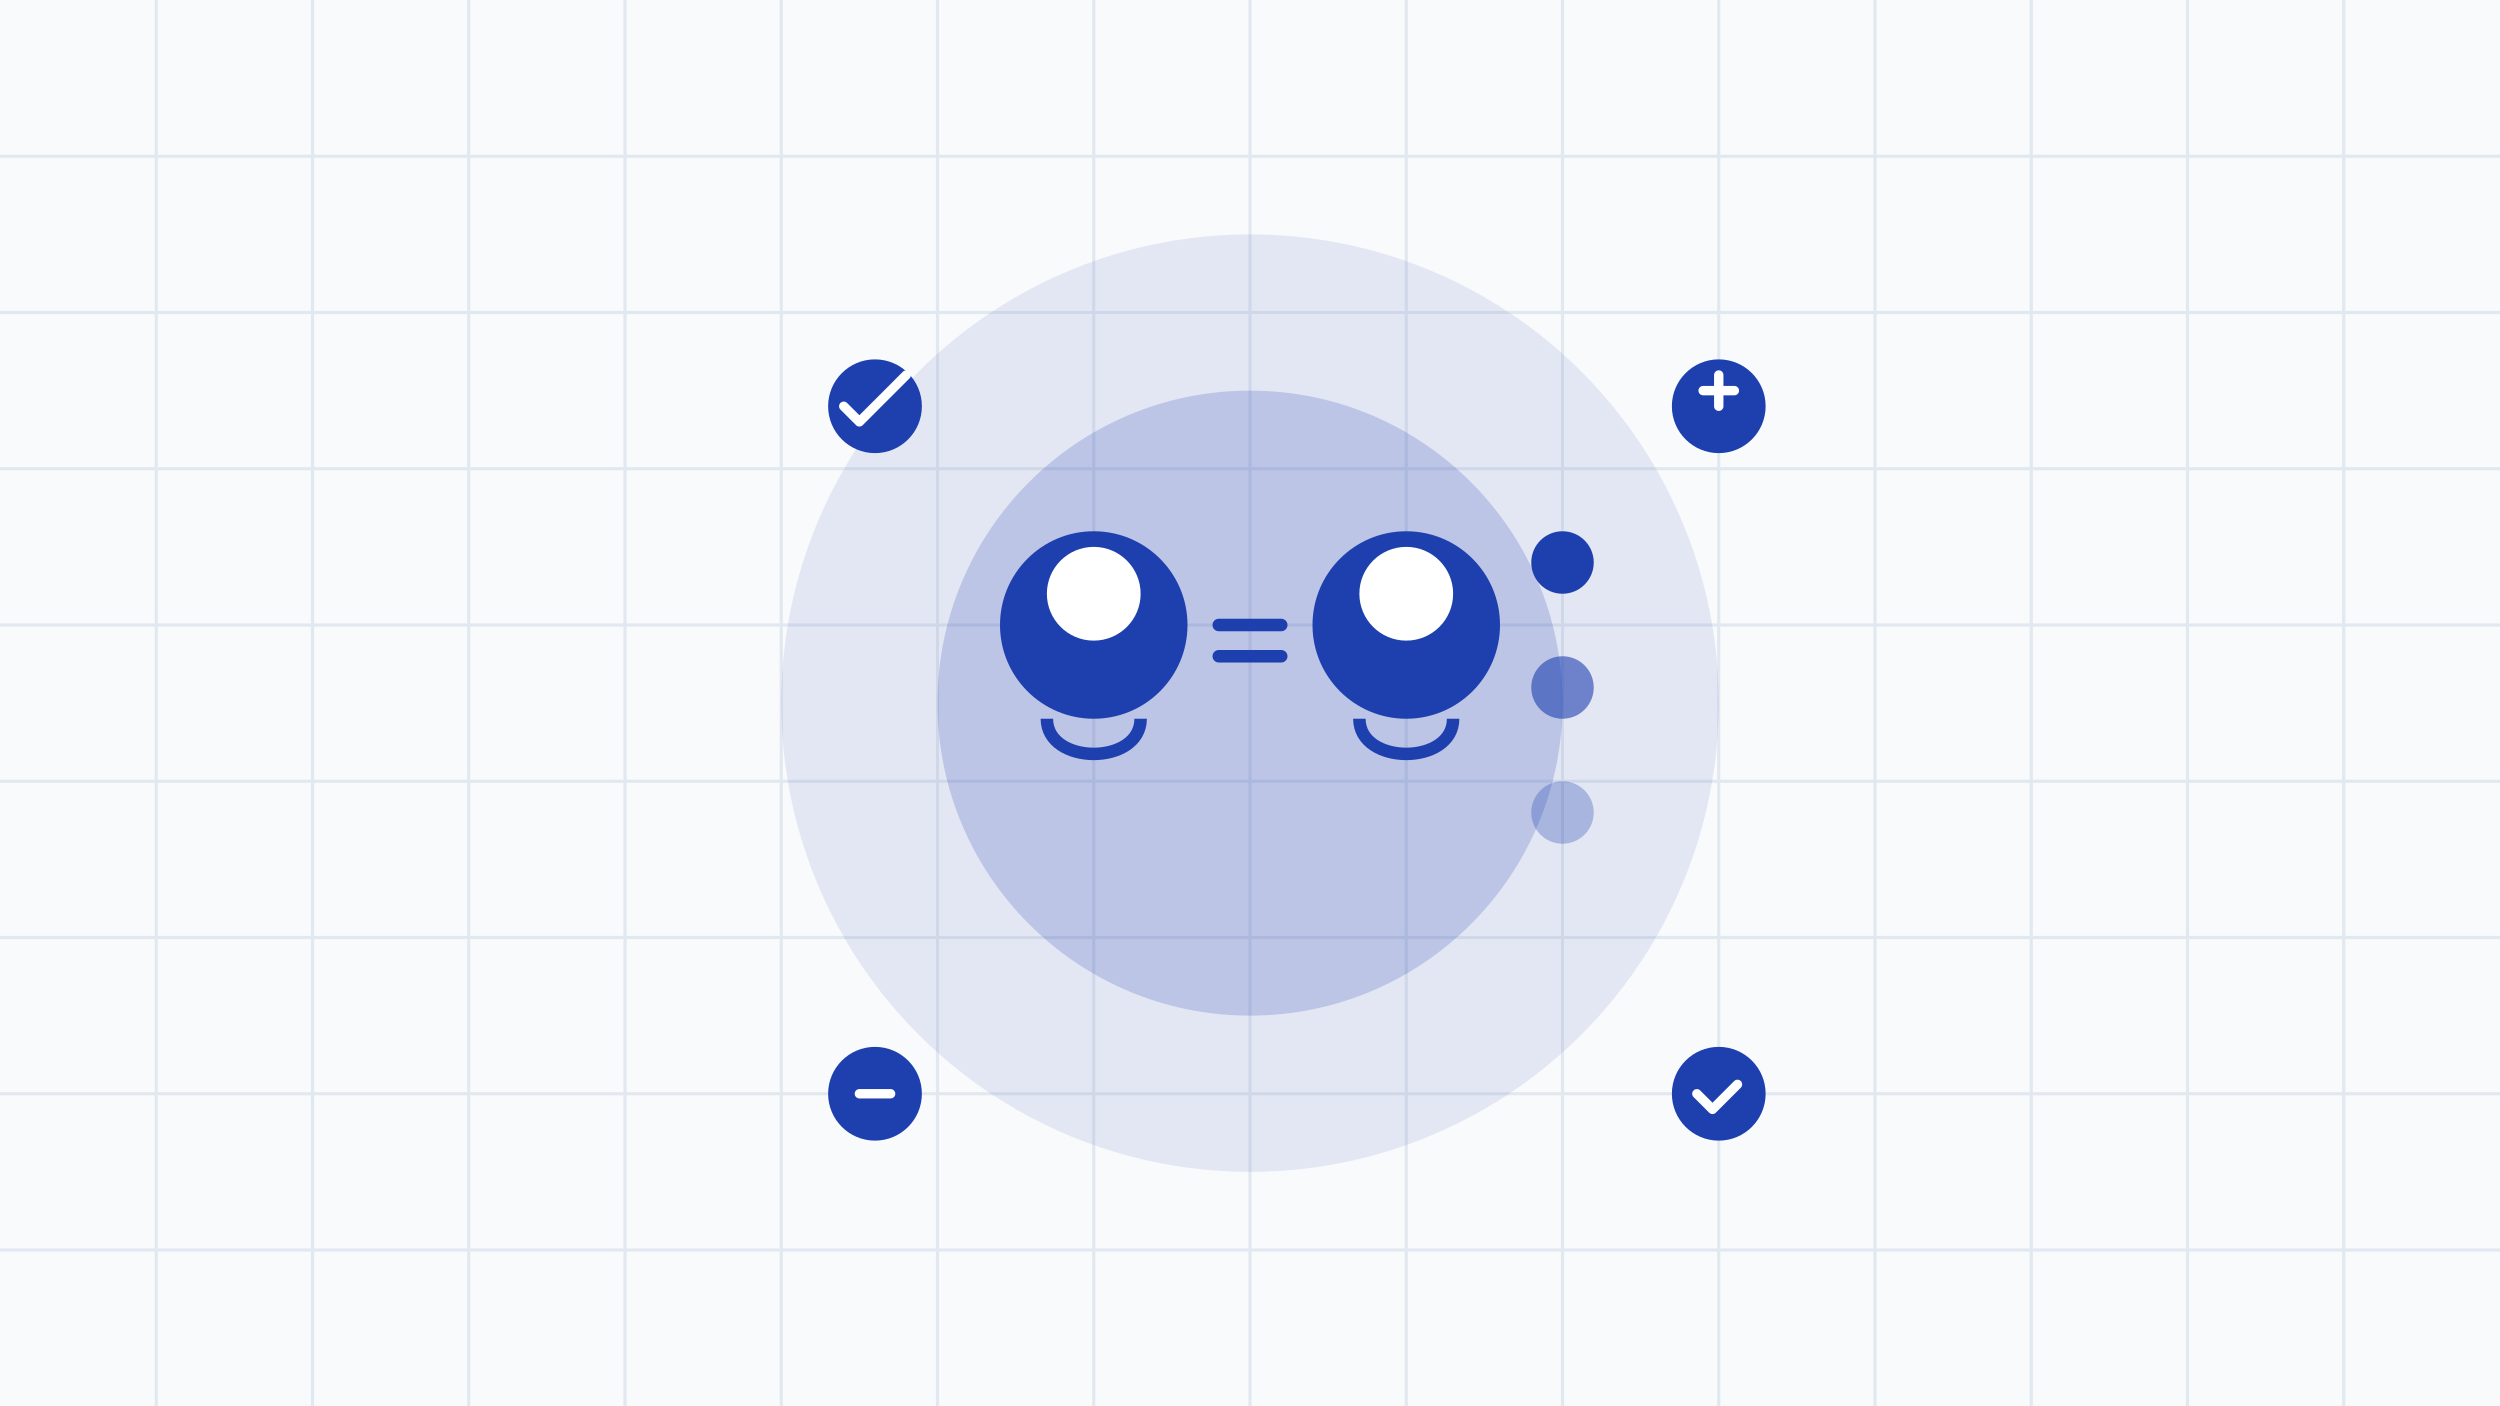 <svg width="800" height="450" viewBox="0 0 800 450" fill="none" xmlns="http://www.w3.org/2000/svg">
  <!-- Fond avec motif de grille -->
  <rect width="800" height="450" fill="#F8FAFC"/>
  <path d="M0 50h800 M0 100h800 M0 150h800 M0 200h800 M0 250h800 M0 300h800 M0 350h800 M0 400h800" stroke="#E2E8F0" stroke-width="1"/>
  <path d="M50 0v450 M100 0v450 M150 0v450 M200 0v450 M250 0v450 M300 0v450 M350 0v450 M400 0v450 M450 0v450 M500 0v450 M550 0v450 M600 0v450 M650 0v450 M700 0v450 M750 0v450" stroke="#E2E8F0" stroke-width="1"/>
  
  <!-- Cercles décoratifs -->
  <circle cx="400" cy="225" r="150" fill="#1E40AF" fill-opacity="0.1"/>
  <circle cx="400" cy="225" r="100" fill="#1E40AF" fill-opacity="0.2"/>
  
  <!-- Illustration principale -->
  <g transform="translate(300,150)">
    <!-- Personne 1 (conseiller) -->
    <circle cx="50" cy="50" r="30" fill="#1E40AF"/>
    <path d="M35 80c0 15 30 15 30 0" stroke="#1E40AF" stroke-width="4"/>
    <circle cx="50" cy="40" r="15" fill="white"/>
    
    <!-- Personne 2 (jeune) -->
    <circle cx="150" cy="50" r="30" fill="#1E40AF"/>
    <path d="M135 80c0 15 30 15 30 0" stroke="#1E40AF" stroke-width="4"/>
    <circle cx="150" cy="40" r="15" fill="white"/>
    
    <!-- Flèches de connexion -->
    <path d="M90 50h20" stroke="#1E40AF" stroke-width="4" stroke-linecap="round"/>
    <path d="M90 60h20" stroke="#1E40AF" stroke-width="4" stroke-linecap="round"/>
    
    <!-- Éléments de progression -->
    <circle cx="200" cy="30" r="10" fill="#1E40AF"/>
    <circle cx="200" cy="70" r="10" fill="#1E40AF" fill-opacity="0.6"/>
    <circle cx="200" cy="110" r="10" fill="#1E40AF" fill-opacity="0.3"/>
  </g>
  
  <!-- Icônes d'accompagnement -->
  <g transform="translate(250,100)">
    <circle cx="30" cy="30" r="15" fill="#1E40AF"/>
    <path d="M20 30l5 5 15-15" stroke="white" stroke-width="3" stroke-linecap="round" stroke-linejoin="round"/>
  </g>
  
  <g transform="translate(520,100)">
    <circle cx="30" cy="30" r="15" fill="#1E40AF"/>
    <path d="M25 25h10 M30 20v10" stroke="white" stroke-width="3" stroke-linecap="round"/>
  </g>
  
  <g transform="translate(250,320)">
    <circle cx="30" cy="30" r="15" fill="#1E40AF"/>
    <path d="M25 30h10" stroke="white" stroke-width="3" stroke-linecap="round"/>
  </g>
  
  <g transform="translate(520,320)">
    <circle cx="30" cy="30" r="15" fill="#1E40AF"/>
    <path d="M23 30l5 5 8-8" stroke="white" stroke-width="3" stroke-linecap="round" stroke-linejoin="round"/>
  </g>
</svg>
